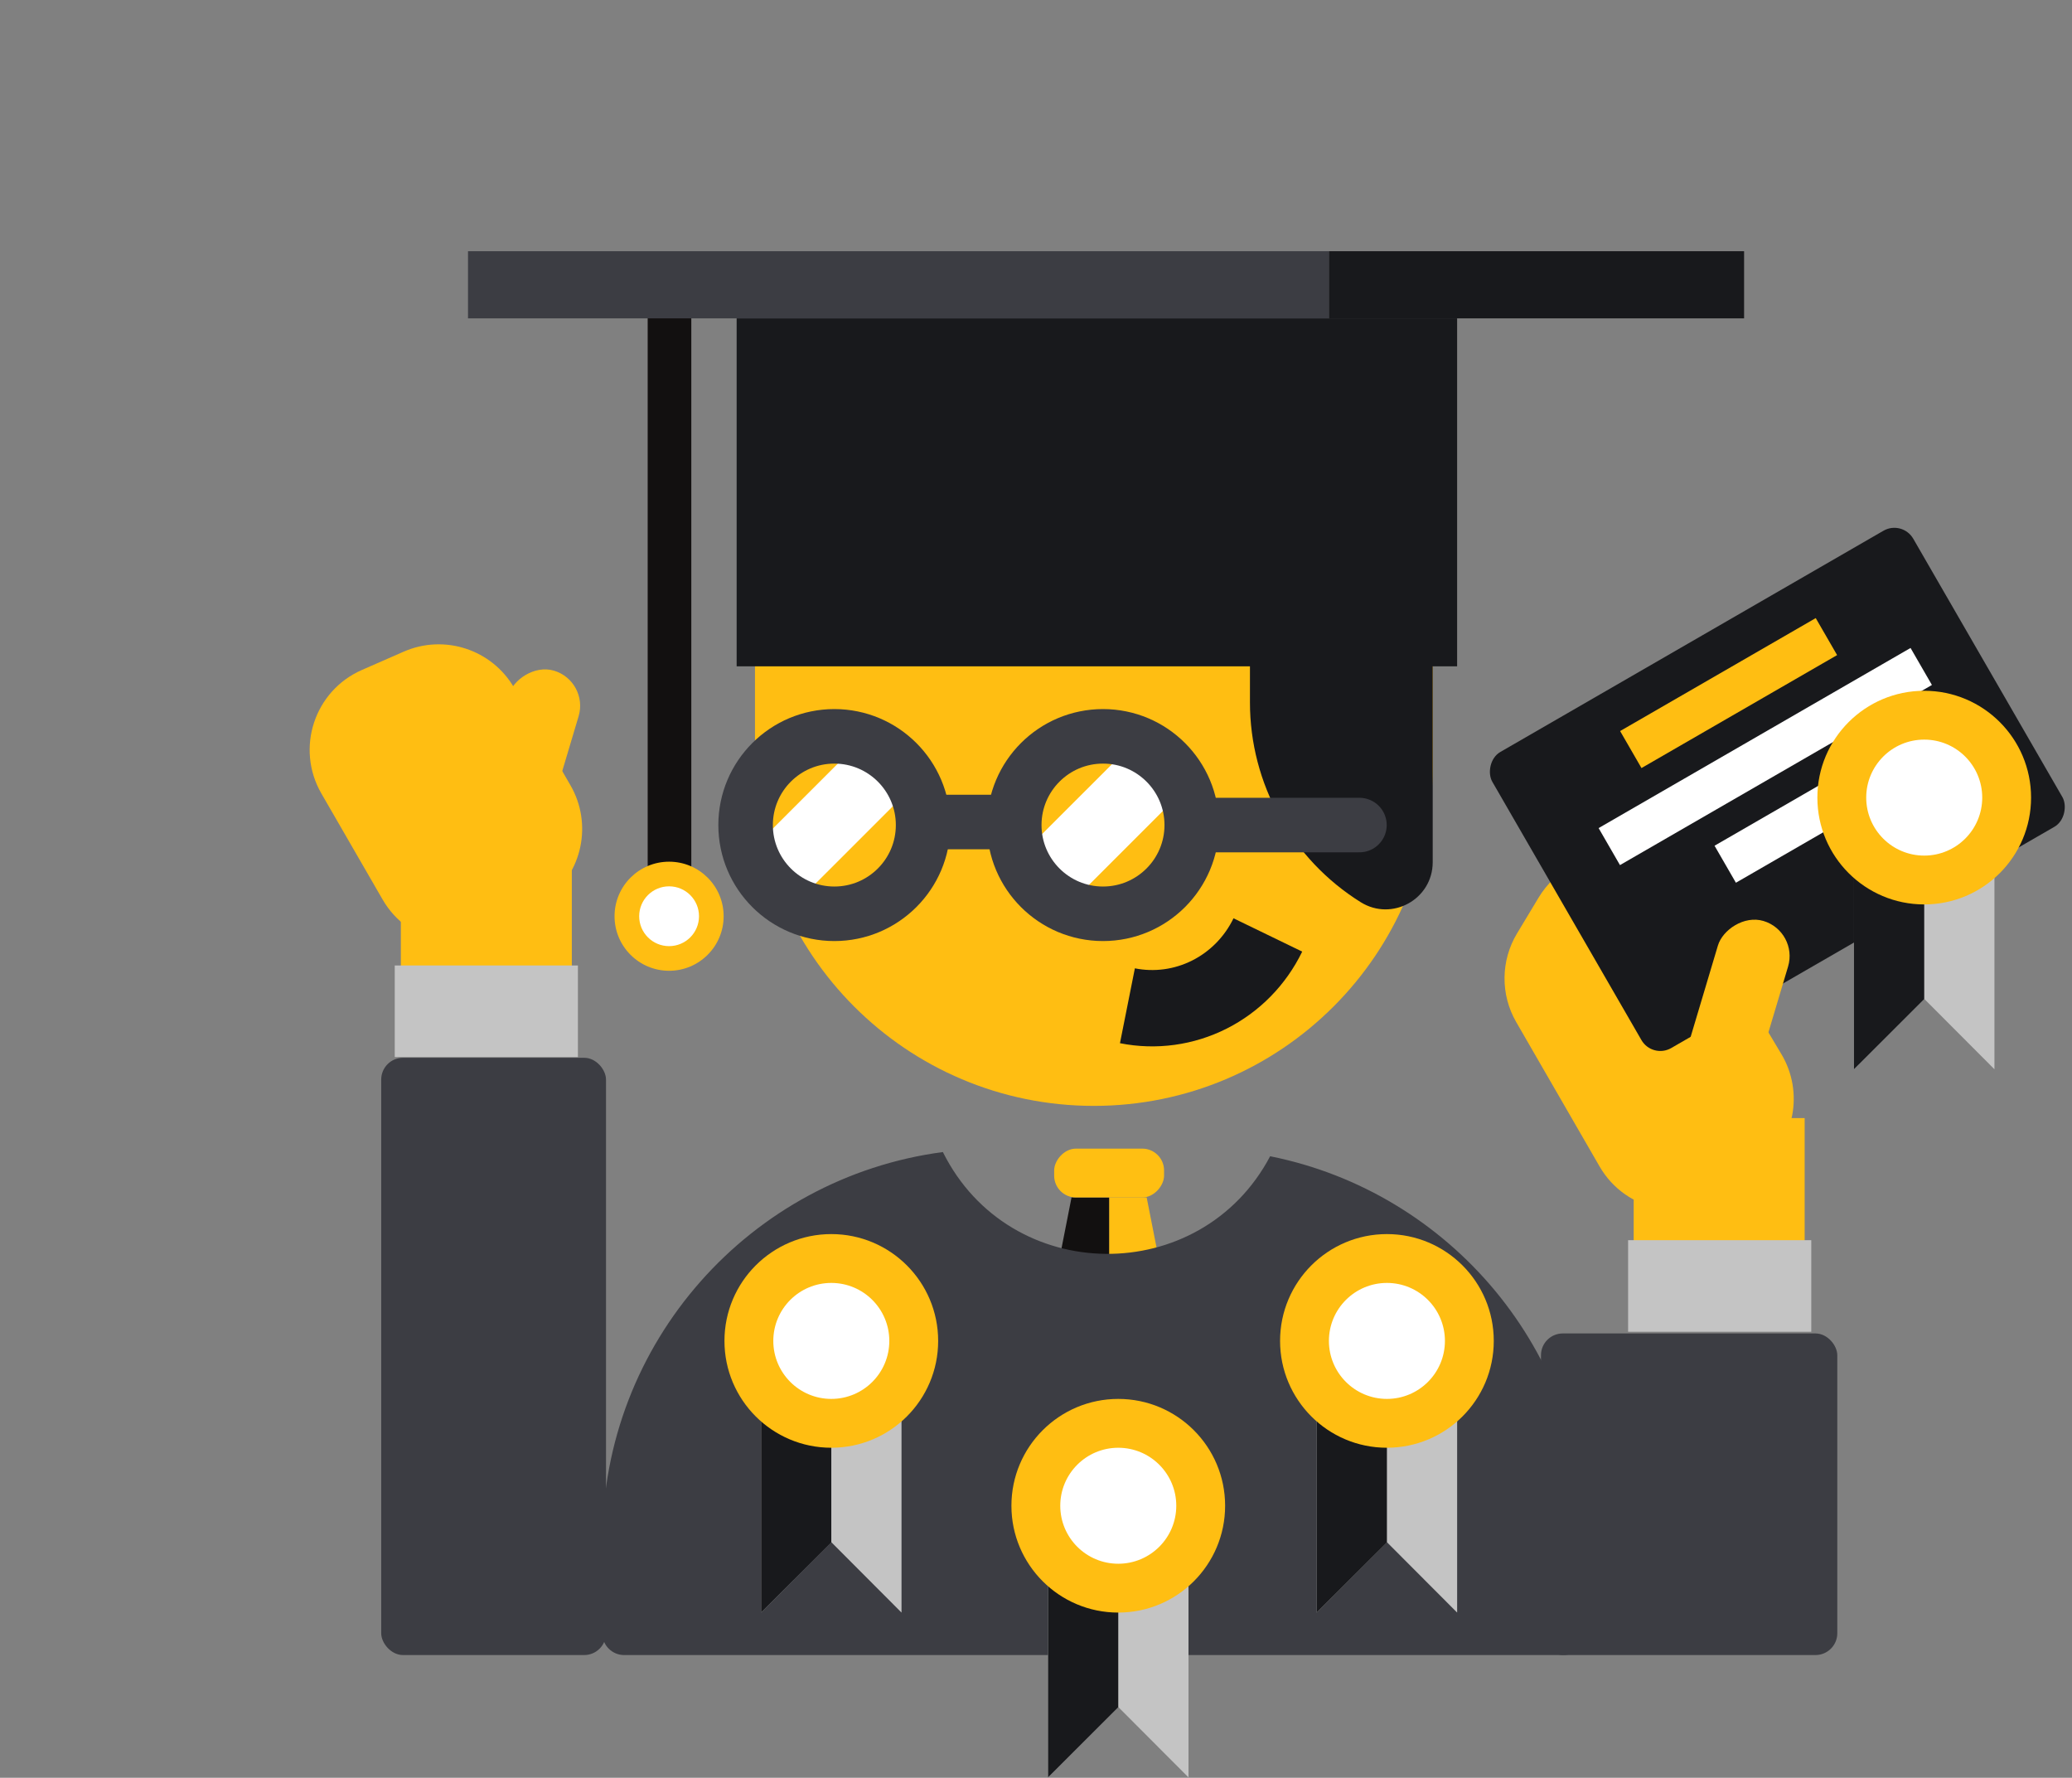 <?xml version="1.0" encoding="utf-8"?>
<svg xmlns="http://www.w3.org/2000/svg" width="190" height="163" viewBox="0 0 190 163" fill="none">
<rect x="0" y="0" width="190" height="163" fill="#808080" stroke="none"/>
<path d="M110.662 137.779L105.149 109.792H101.704V137.779H110.662Z" fill="#FFBF12"/>
<path d="M92.746 137.779L98.258 109.792H101.704V137.779H92.746Z" fill="#121010"/>
<path fill-rule="evenodd" clip-rule="evenodd" d="M116.471 106.013C132.955 109.309 145.375 123.861 145.375 141.314V149.748C145.375 150.853 144.48 151.748 143.375 151.748H57.234C56.129 151.748 55.234 150.853 55.234 149.748V141.314C55.234 123.05 68.834 107.963 86.46 105.628C92.593 117.946 110.101 118.075 116.471 106.013Z" fill="#3C3D43"/>
<rect width="10.078" height="4.478" rx="2" transform="matrix(-1 0 0 1 106.743 105.314)" fill="#FFBF12"/>
<path d="M120.74 147.853V124.904H133.618V147.853L127.179 141.398L120.74 147.853Z" fill="#C4C4C4"/>
<path d="M127.179 124.624V141.415L120.74 147.852V124.624H127.179Z" fill="#18191C"/>
<ellipse rx="9.798" ry="9.795" transform="matrix(-1 0 0 1 127.179 122.945)" fill="#FFBE12"/>
<ellipse rx="5.319" ry="5.317" transform="matrix(-1 0 0 1 127.179 122.945)" fill="white"/>
<path d="M69.791 147.853V124.904H82.668V147.853L76.23 141.398L69.791 147.853Z" fill="#C4C4C4"/>
<path d="M76.23 124.624V141.415L69.791 147.852V124.624H76.23Z" fill="#18191C"/>
<ellipse rx="9.798" ry="9.795" transform="matrix(-1 0 0 1 76.23 122.945)" fill="#FFBE12"/>
<ellipse rx="5.319" ry="5.317" transform="matrix(-1 0 0 1 76.23 122.945)" fill="white"/>
<path d="M96.105 162.965V140.017H108.983V162.965L102.544 156.511L96.105 162.965Z" fill="#C4C4C4"/>
<path d="M102.544 139.737V156.529L96.105 162.966V139.737H102.544Z" fill="#18191C"/>
<ellipse rx="9.798" ry="9.795" transform="matrix(-1 0 0 1 102.544 138.058)" fill="#FFBE12"/>
<ellipse rx="5.319" ry="5.317" transform="matrix(-1 0 0 1 102.544 138.058)" fill="white"/>
<path d="M161.341 107.108C164.571 104.641 165.436 100.145 163.354 96.655L154.81 82.335C151.714 77.147 144.203 77.13 141.085 82.305L139.11 85.584C137.608 88.078 137.579 91.19 139.035 93.711L146.679 106.948C149.093 111.128 154.631 112.235 158.466 109.305L161.341 107.108Z" fill="#FFBE12"/>
<rect width="44.571" height="31.346" rx="2" transform="matrix(-0.866 0.5 0.5 0.866 174.443 47.662)" fill="#18191C"/>
<rect width="20.714" height="3.918" transform="matrix(-0.866 0.5 0.5 0.866 166.501 56.671)" fill="#FFBE12"/>
<rect width="33.031" height="3.918" transform="matrix(-0.866 0.5 0.5 0.866 175.195 59.41)" fill="white"/>
<rect width="16.235" height="3.918" transform="matrix(-0.866 0.5 0.5 0.866 171.281 69.425)" fill="white"/>
<rect width="6.718" height="16.325" rx="3.359" transform="matrix(-0.958 -0.286 -0.286 0.958 164.925 85.402)" fill="#FFBE12"/>
<path d="M170.01 98.038V75.089H182.888V98.038L176.449 91.583L170.01 98.038Z" fill="#C4C4C4"/>
<path d="M176.449 74.809V91.6L170.01 98.037V74.809H176.449Z" fill="#18191C"/>
<ellipse rx="9.798" ry="9.795" transform="matrix(-1 0 0 1 176.449 73.13)" fill="#FFBE12"/>
<ellipse rx="5.319" ry="5.317" transform="matrix(-1 0 0 1 176.449 73.13)" fill="white"/>
<rect x="141.305" y="122.26" width="27.173" height="29.487" rx="2" fill="#3C3D43"/>
<rect width="15.677" height="12.874" transform="matrix(-1 0 0 1 165.485 102.514)" fill="#FFBE12"/>
<rect x="149.294" y="113.709" width="16.797" height="8.396" fill="#C4C4C4"/>
<rect width="6.718" height="16.325" rx="3.359" transform="matrix(-0.958 -0.286 -0.286 0.958 54.019 62.453)" fill="#FFBE12"/>
<rect x="34.956" y="96.985" width="20.614" height="54.762" rx="2" fill="#3C3D43"/>
<rect x="36.758" y="77.327" width="15.677" height="12.874" fill="#FFBE12"/>
<rect x="36.197" y="88.522" width="16.797" height="8.396" fill="#C4C4C4"/>
<path d="M50.124 82.448C53.408 80.033 54.35 75.535 52.312 72.005L47.156 63.078C45.118 59.548 40.75 58.114 37.016 59.75L33.187 61.427C28.82 63.34 27.085 68.624 29.47 72.753L35.087 82.48C37.472 86.609 42.916 87.749 46.757 84.924L50.124 82.448Z" fill="#FFBE12"/>
<path d="M69.231 33.669H131.378V70.322C131.378 87.484 117.465 101.396 100.304 101.396C83.143 101.396 69.231 87.484 69.231 70.322V33.669Z" fill="#FFBE12"/>
<path d="M114.619 60.225V64.404C114.619 71.851 118.456 78.772 124.772 82.717C127.648 84.513 131.378 82.445 131.378 79.054V61.463V52.14H116.262C111.675 52.14 110.395 58.435 114.619 60.225Z" fill="#18191C"/>
<path d="M116.261 85.723C115.111 88.095 113.228 90.016 110.901 91.189C108.574 92.363 105.932 92.724 103.383 92.216" stroke="#18191C" stroke-width="7"/>
<path d="M104.783 67.252L92.746 79.286L97.225 83.764L109.262 71.73L104.783 67.252Z" fill="white"/>
<path d="M109.282 75.648C109.282 80.14 105.639 83.783 101.144 83.783C96.649 83.783 93.006 80.14 93.006 75.648C93.006 71.156 96.649 67.513 101.144 67.513C105.639 67.513 109.282 71.156 109.282 75.648Z" stroke="#3C3D43" stroke-width="5"/>
<path d="M84.348 75.368H91.066" stroke="#3C3D43" stroke-width="5"/>
<path d="M110.662 75.647H124.659" stroke="#3C3D43" stroke-width="5" stroke-linecap="round"/>
<path d="M79.589 67.252L67.551 79.286L72.03 83.764L84.068 71.73L79.589 67.252Z" fill="white"/>
<path d="M84.647 75.648C84.647 80.14 81.004 83.783 76.509 83.783C72.014 83.783 68.371 80.14 68.371 75.648C68.371 71.156 72.014 67.513 76.509 67.513C81.004 67.513 84.647 71.156 84.647 75.648Z" stroke="#3C3D43" stroke-width="5"/>
<rect x="67.55" y="29.19" width="66.066" height="31.904" fill="#18191C"/>
<path d="M61.392 26.392L61.392 83.484" stroke="#121010" stroke-width="4"/>
<rect x="42.916" y="23.033" width="78.944" height="6.157" fill="#3C3D43"/>
<rect x="121.859" y="23.033" width="38.072" height="6.157" fill="#18191C"/>
<ellipse rx="5.002" ry="5.001" transform="matrix(-1 0 0 1 61.355 84.007)" fill="#FFBE12"/>
<ellipse rx="2.743" ry="2.742" transform="matrix(-1 0 0 1 61.355 84.007)" fill="white"/>
</svg>
